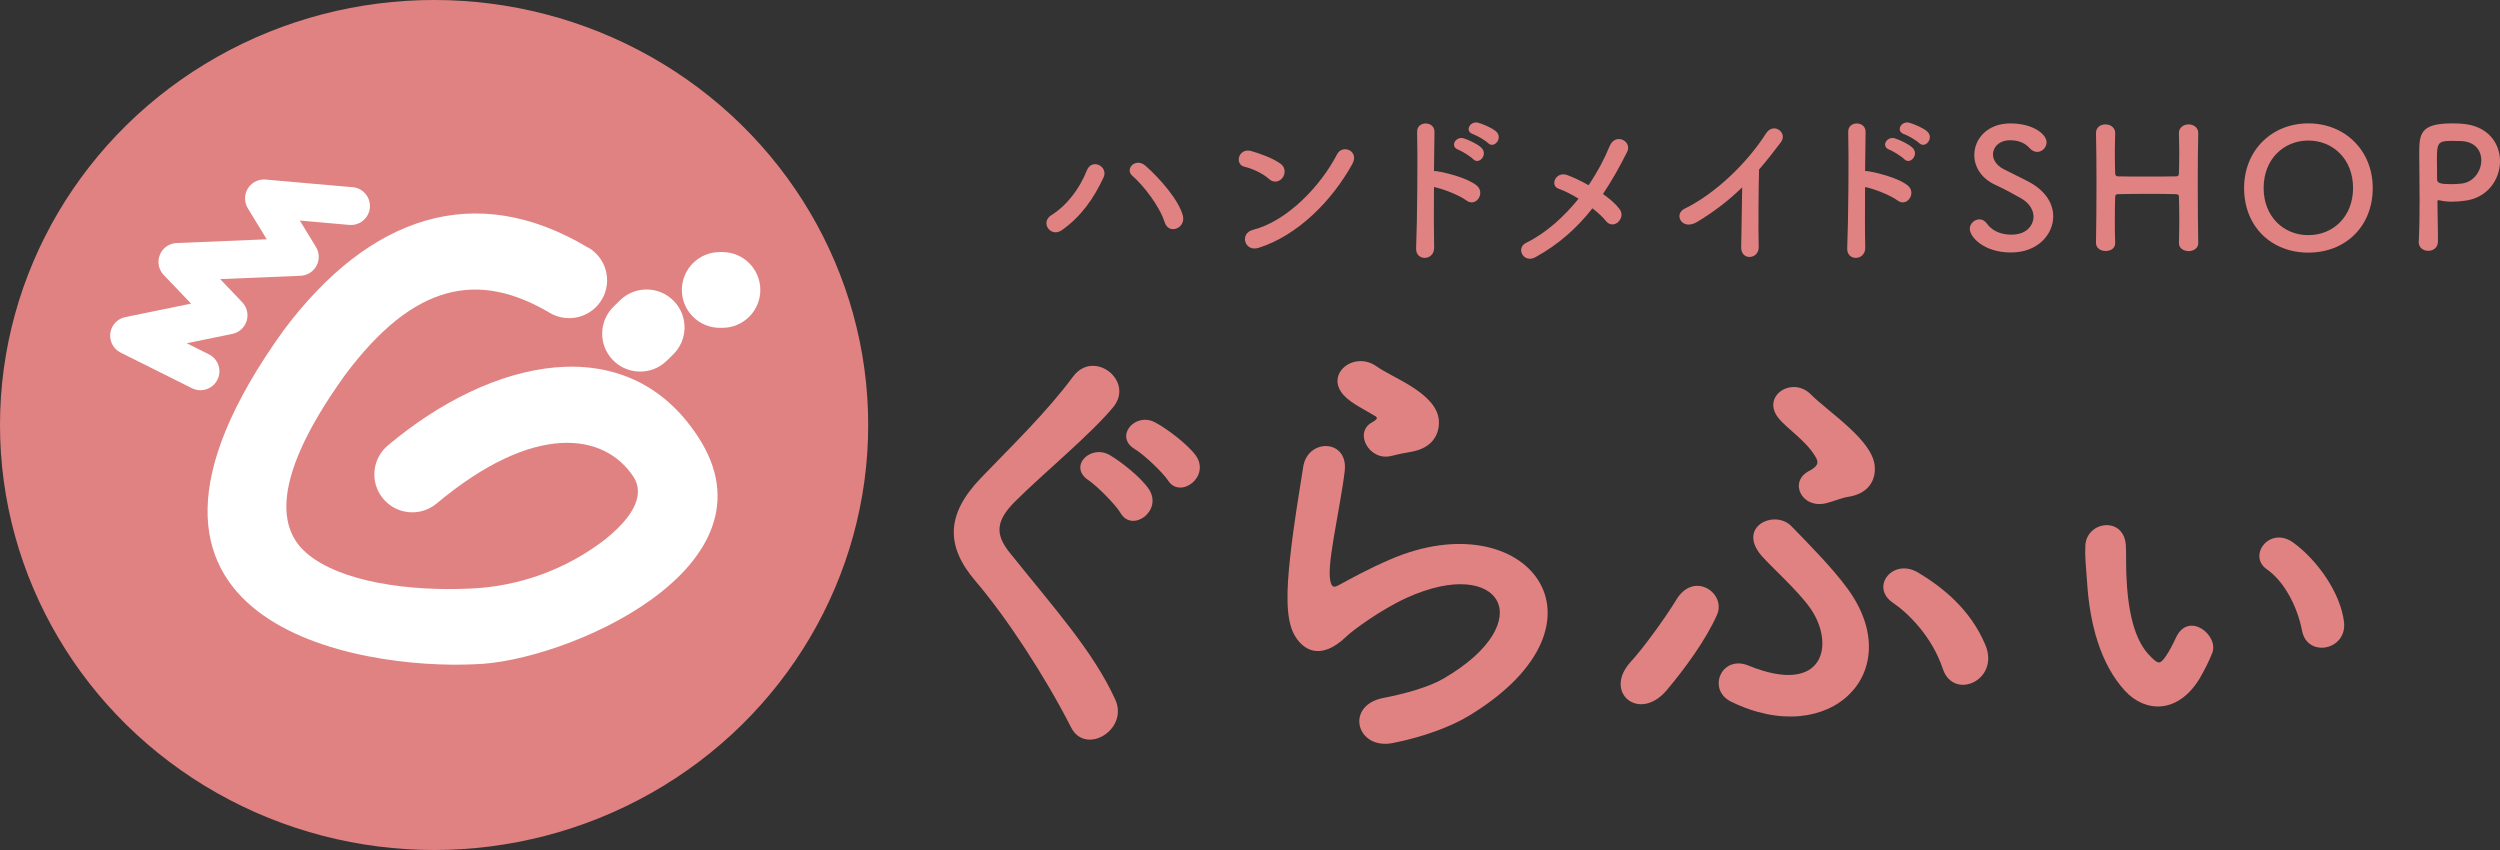 <?xml version="1.0" encoding="utf-8"?>
<!-- Generator: Adobe Illustrator 25.2.3, SVG Export Plug-In . SVG Version: 6.00 Build 0)  -->
<svg version="1.1" id="レイヤー_1" xmlns="http://www.w3.org/2000/svg" xmlns:xlink="http://www.w3.org/1999/xlink" x="0px"
	 y="0px" width="150px" height="51px" viewBox="0 0 150 51" enable-background="new 0 0 150 51" xml:space="preserve">
<rect x="0" y="0" width="150" height="51" fill="#333333" stroke="none"/>
<g id="logo" transform="translate(0 -2.365)">
	<g id="text" transform="translate(142.729 81.278)">
		<g id="グループ_659" transform="translate(0 0)">
			<g enable-background="new    ">
				<path fill="#E18282" d="M-78.468-35.278c-1.568-3.077-3.867-6.586-5.732-8.772c-1.785-2.078-1.785-3.995,0.324-6.181
					c1.839-1.917,3.921-3.914,5.543-6.101c1.244-1.646,3.677,0.27,2.407,1.835c-1.352,1.646-4.218,3.995-5.895,5.669
					c-1.163,1.16-1.216,1.971-0.324,3.077c2.704,3.374,5.002,5.911,6.327,8.8C-74.98-35.142-77.603-33.55-78.468-35.278z
					 M-75.494-48.125c-0.27-0.486-1.433-1.647-1.92-1.971c-1.244-0.81,0.108-2.187,1.271-1.512c0.649,0.378,1.866,1.322,2.352,2.052
					C-72.952-48.261-74.791-46.938-75.494-48.125z M-72.655-50.096c-0.297-0.459-1.46-1.565-1.974-1.862
					c-1.271-0.756,0-2.241,1.19-1.62c0.676,0.351,1.947,1.296,2.46,1.998C-70.086-50.312-71.925-48.936-72.655-50.096z"/>
				<path fill="#E18282" d="M-59.156-34.332c-2.19,0.432-2.893-2.24-0.595-2.699c1.406-0.271,2.785-0.675,3.624-1.161
					c2.974-1.728,3.786-3.59,3.218-4.67c-0.567-1.079-2.542-1.484-5.408-0.188c-1.596,0.729-3.299,1.997-3.623,2.321
					c-1.596,1.539-2.677,0.783-3.164-0.162c-0.487-0.944-0.433-2.618-0.216-4.589c0.216-1.97,0.567-4.049,0.784-5.425
					c0.27-1.728,2.731-1.674,2.488,0.27c-0.135,1.134-0.433,2.646-0.649,3.94c-0.216,1.323-0.352,2.322-0.162,2.808
					c0.081,0.216,0.216,0.216,0.46,0.081c0.541-0.297,1.811-0.999,3.082-1.539c8.167-3.535,13.926,3.753,4.787,9.34
					C-55.667-35.304-57.371-34.683-59.156-34.332z M-59.263-51.554c-1.298,0.324-2.272-1.403-1.136-2.024
					c0.135-0.081,0.405-0.216,0.216-0.351c-0.568-0.352-1.487-0.783-1.92-1.269c-1.163-1.269,0.622-2.699,1.974-1.728
					c0.487,0.351,1.406,0.756,2.19,1.269s1.487,1.16,1.541,1.971c0.055,0.782-0.351,1.673-1.703,1.889
					C-58.452-51.742-58.831-51.661-59.263-51.554z"/>
				<path fill="#E18282" d="M-44.872-39.218c0.676-0.729,2.028-2.564,2.731-3.725c1.055-1.728,3.001-0.378,2.433,0.917
					c-0.649,1.485-1.973,3.293-3.028,4.535C-44.385-35.547-46.575-37.383-44.872-39.218z M-38.869-36.816
					c-1.46-0.729-0.567-2.834,1.055-2.159c4.57,1.862,5.219-1.323,3.677-3.482c-0.73-1.025-2.298-2.43-2.893-3.104
					c-1.514-1.754,0.784-2.807,1.784-1.781c1.028,1.053,2.488,2.537,3.354,3.726C-28.215-38.624-32.92-33.901-38.869-36.816z
					 M-33.163-48.72c-1.461,0.352-2.245-1.269-1.055-1.916c0.567-0.297,0.649-0.513,0.405-0.891
					c-0.595-0.999-1.731-1.674-2.244-2.349c-0.973-1.296,0.865-2.483,1.974-1.377c1.108,1.107,3.759,2.78,3.84,4.347
					c0.054,0.755-0.325,1.619-1.623,1.808C-32.217-49.043-32.731-48.827-33.163-48.72z M-26.161-38.786
					c-0.649-1.943-2.082-3.347-3.001-3.968c-1.378-0.944,0-2.699,1.514-1.809c1.487,0.891,3.137,2.214,4.03,4.319
					C-22.699-38.111-25.511-36.843-26.161-38.786z"/>
				<path fill="#E18282" d="M-15.229-37.463c-1.461-1.593-2.109-3.969-2.272-6.479c-0.081-1.134-0.135-1.512-0.108-2.214
					c0.054-1.512,2.352-1.809,2.433,0c0.027,0.783,0,0.783,0.027,1.701c0.081,2.078,0.432,3.968,1.487,4.967
					c0.432,0.432,0.541,0.432,0.866-0.027c0.216-0.297,0.486-0.837,0.621-1.134c0.757-1.619,2.569-0.162,2.19,0.891
					c-0.216,0.567-0.54,1.161-0.757,1.539C-12.066-36.032-14.04-36.168-15.229-37.463z M-4.602-41.054
					c-0.297-1.538-1.108-2.996-2.109-3.697c-1.19-0.811,0.162-2.646,1.596-1.593s2.812,2.996,3.028,4.751
					C-1.898-39.893-4.279-39.434-4.602-41.054z"/>
			</g>
			<g id="グループ_660" transform="translate(0 -1)">
				<g enable-background="new    ">
					<path fill="#E18282" d="M-79.649-65.003c0.942-0.58,1.712-1.619,2.123-2.669c0.3-0.779,1.311-0.26,1.011,0.4
						c-0.581,1.259-1.362,2.368-2.503,3.168C-79.689-63.633-80.34-64.573-79.649-65.003z M-72.851-64.583
						c-0.3-0.96-1.282-2.219-1.933-2.779c-0.48-0.409,0.19-1.129,0.791-0.6c0.871,0.77,1.993,2.06,2.233,2.979
						C-71.559-64.214-72.611-63.803-72.851-64.583z"/>
					<path fill="#E18282" d="M-66.587-67.172c-0.37-0.34-1.011-0.63-1.482-0.739c-0.601-0.141-0.351-1.149,0.41-0.94
						c0.531,0.15,1.282,0.42,1.762,0.76c0.311,0.22,0.291,0.6,0.13,0.83C-65.926-67.032-66.277-66.892-66.587-67.172z
						 M-67.208-63.044c-0.851,0.27-1.171-0.87-0.34-1.08c2.012-0.51,4.035-2.578,5.046-4.537c0.32-0.62,1.352-0.2,0.911,0.59
						C-62.833-65.823-64.905-63.773-67.208-63.044z"/>
					<path fill="#E18282" d="M-56.681-63.064c0.02,0.81-1.121,0.84-1.081,0.04c0.069-1.619,0.1-5.537,0.06-6.976
						c-0.02-0.68,1.061-0.67,1.041,0.01c-0.01,0.489-0.02,1.359-0.029,2.339c0.05,0,0.11,0,0.17,0.01
						c0.561,0.09,1.862,0.409,2.403,0.869c0.52,0.44-0.05,1.31-0.621,0.89c-0.43-0.319-1.421-0.71-1.952-0.81
						C-56.701-65.313-56.701-63.874-56.681-63.064z M-55.229-68.93c-0.531-0.19-0.16-0.83,0.331-0.68
						c0.28,0.09,0.811,0.329,1.051,0.56c0.421,0.409-0.14,1.06-0.501,0.68C-54.488-68.521-55.019-68.851-55.229-68.93z
						 M-54.338-69.86c-0.541-0.17-0.191-0.819,0.3-0.689c0.28,0.08,0.821,0.3,1.071,0.52c0.44,0.39-0.111,1.069-0.48,0.699
						C-53.597-69.48-54.127-69.791-54.338-69.86z"/>
					<path fill="#E18282" d="M-50.618-62.474c-0.691,0.37-1.192-0.55-0.541-0.869c1.211-0.6,2.273-1.569,3.144-2.648
						c-0.421-0.261-0.851-0.48-1.202-0.601c-0.54-0.189-0.159-1.079,0.541-0.81c0.35,0.131,0.801,0.34,1.262,0.601
						c0.53-0.78,0.951-1.58,1.261-2.339c0.35-0.84,1.372-0.3,1.052,0.34c-0.43,0.859-0.901,1.709-1.452,2.528
						c0.421,0.29,0.781,0.609,1.001,0.909c0.22,0.29,0.09,0.62-0.11,0.79c-0.201,0.17-0.501,0.189-0.711-0.08
						c-0.18-0.229-0.471-0.5-0.811-0.76C-48.076-64.273-49.177-63.264-50.618-62.474z"/>
					<path fill="#E18282" d="M-40.891-64.603c-0.922,0.56-1.442-0.46-0.761-0.789c1.842-0.9,3.755-2.739,4.886-4.518
						c0.441-0.69,1.322-0.051,0.891,0.529c-0.45,0.6-0.88,1.14-1.311,1.64c-0.03,1.019-0.051,3.638-0.021,4.637
						c0.021,0.76-1.061,0.85-1.052,0.03c0.011-0.8,0.051-2.429,0.061-3.598C-38.99-65.902-39.851-65.233-40.891-64.603z"/>
					<path fill="#E18282" d="M-30.815-63.064c0.02,0.81-1.121,0.84-1.081,0.04c0.069-1.619,0.1-5.537,0.06-6.976
						c-0.02-0.68,1.061-0.67,1.041,0.01c-0.01,0.489-0.02,1.359-0.029,2.339c0.05,0,0.11,0,0.17,0.01
						c0.561,0.09,1.862,0.409,2.403,0.869c0.52,0.44-0.05,1.31-0.621,0.89c-0.43-0.319-1.421-0.71-1.952-0.81
						C-30.836-65.313-30.836-63.874-30.815-63.064z M-29.363-68.93c-0.531-0.19-0.16-0.83,0.331-0.68
						c0.28,0.09,0.811,0.329,1.051,0.56c0.421,0.409-0.14,1.06-0.501,0.68C-28.623-68.521-29.153-68.851-29.363-68.93z
						 M-28.472-69.86c-0.541-0.17-0.191-0.819,0.3-0.689c0.28,0.08,0.821,0.3,1.071,0.52c0.44,0.39-0.111,1.069-0.48,0.699
						C-27.732-69.48-28.262-69.791-28.472-69.86z"/>
					<path fill="#E18282" d="M-22.068-62.764c-1.633,0-2.473-0.93-2.473-1.419c0-0.33,0.291-0.569,0.58-0.569
						c0.16,0,0.321,0.079,0.441,0.249c0.26,0.37,0.75,0.67,1.462,0.67c1.102,0,1.341-0.749,1.341-1.069
						c0-0.399-0.24-0.829-0.761-1.119c-0.44-0.25-0.981-0.55-1.511-0.79c-0.881-0.399-1.282-1.109-1.282-1.799
						c0-0.97,0.781-1.898,2.163-1.898c1.381,0,2.173,0.659,2.173,1.129c0,0.3-0.25,0.58-0.562,0.58c-0.15,0-0.32-0.07-0.471-0.24
						c-0.19-0.21-0.53-0.46-1.151-0.46c-0.641,0-1.031,0.4-1.031,0.85c0,0.31,0.191,0.649,0.631,0.88
						c0.411,0.22,1.102,0.539,1.562,0.789c1.001,0.55,1.421,1.31,1.421,2.049C-19.536-63.864-20.446-62.764-22.068-62.764z"/>
					<path fill="#E18282" d="M-10.832-63.334c0,0.319-0.29,0.489-0.58,0.489c-0.291-0.01-0.581-0.159-0.581-0.479
						c0-0.01,0-0.01,0-0.02c0.01-0.45,0.021-0.899,0.021-1.31c0-0.63-0.011-1.149-0.021-1.419c0-0.16-0.04-0.181-0.19-0.19
						c-0.35-0.01-0.941-0.02-1.542-0.02c-0.742,0-1.512,0.01-1.903,0.02c-0.08,0-0.19,0.01-0.19,0.16
						c-0.011,0.26-0.021,0.789-0.021,1.449c0,0.399,0,0.85,0.021,1.31c0,0.01,0,0.01,0,0.02c0,0.32-0.281,0.47-0.571,0.47
						c-0.291,0-0.58-0.16-0.58-0.479v-0.01c0.02-1.06,0.029-2.379,0.029-3.628c0-1.12-0.01-2.18-0.029-2.938
						c-0.011-0.32,0.22-0.54,0.57-0.54c0.291,0,0.581,0.18,0.581,0.52c0,0.01,0,0.01,0,0.021c-0.011,0.399-0.021,0.799-0.021,1.149
						c0,0.539,0.01,0.989,0.021,1.239c0,0.149,0.08,0.189,0.159,0.189c0.25,0.01,0.941,0.01,1.662,0.01c0.731,0,1.482,0,1.842-0.01
						c0.12,0,0.16-0.07,0.16-0.18c0.01-0.24,0.021-0.689,0.021-1.239c0-0.36-0.011-0.76-0.021-1.159
						c-0.01-0.33,0.26-0.54,0.581-0.54c0.291,0,0.58,0.18,0.58,0.52c0,0.01,0,0.01,0,0.021c-0.02,0.729-0.029,1.799-0.029,2.888
						c0,1.399,0.01,2.839,0.029,3.679V-63.334z"/>
					<path fill="#E18282" d="M-8.083-66.632c0-2.249,1.651-3.878,3.854-3.878c2.202,0,3.864,1.629,3.864,3.878
						c0,2.328-1.662,3.877-3.864,3.877C-6.432-62.755-8.083-64.303-8.083-66.632z M-1.545-66.632c0-1.729-1.201-2.849-2.683-2.849
						s-2.683,1.119-2.683,2.849c0,1.719,1.201,2.828,2.683,2.828S-1.545-64.913-1.545-66.632z"/>
					<path fill="#E18282" d="M2.966-62.864c-0.281,0-0.57-0.18-0.57-0.51c0-0.01,0-0.021,0-0.03c0.04-0.779,0.05-1.659,0.05-2.509
						c0-1.029-0.021-2.009-0.021-2.708c0-1.229,0.011-1.889,1.973-1.889c0.209,0,0.41,0.01,0.561,0.02
						c1.582,0.1,2.313,1.169,2.313,2.249c0,1.109-0.771,2.238-2.173,2.379c-0.241,0.029-0.471,0.05-0.721,0.05
						c-0.23,0-0.471-0.021-0.731-0.08c-0.03-0.01-0.05-0.01-0.07-0.01c-0.05,0-0.06,0.029-0.06,0.109c0,0.62,0.03,1.329,0.03,1.989
						c0,0.13,0,0.26,0,0.39C3.536-63.034,3.256-62.864,2.966-62.864z M4.377-69.461c-0.801,0-0.891,0.11-0.891,1.04
						c0,0.35,0.01,0.759,0.01,1.109c0,0.06,0,0.109,0,0.17c0,0.209,0.201,0.279,0.822,0.279c0.19,0,0.4-0.01,0.61-0.03
						c0.761-0.069,1.222-0.759,1.222-1.398c0-0.6-0.391-1.16-1.292-1.16C4.858-69.451,4.618-69.461,4.377-69.461z"/>
				</g>
			</g>
		</g>
	</g>
	<g id="logo-2" transform="translate(83 73)">
		<ellipse id="back-50" fill="#E18282" cx="-56.954" cy="-45.135" rx="26.046" ry="25.5"/>
		<path id="path-85" fill="#FFFFFF" d="M-47.727-55.784c-6.764-4.049-13.105-1.913-18.257,4.969
			C-78.813-32.986-61.2-30.454-54.552-30.779c5.401-0.1,18.644-5.805,13.402-13.7c-4.283-6.5-12.371-4.641-18.552,0.549
			c-0.974,0.794-1.119,2.226-0.324,3.199c0.795,0.973,2.23,1.117,3.204,0.323l0,0c5.871-4.92,10.093-4.264,11.831-1.618
			c0.476,0.73,0.531,1.974-1.719,3.77c-2.309,1.779-5.112,2.803-8.026,2.933c-3.725,0.181-7.845-0.392-9.859-2.115
			c-1.286-1.1-2.715-3.736,2.304-10.707c4.12-5.514,7.989-6.271,12.31-3.7c1.092,0.623,2.483,0.244,3.107-0.846
			c0.623-1.089,0.246-2.475-0.844-3.099L-47.727-55.784z"/>
		<path id="path-86" fill="#FFFFFF" d="M-61.864-59.404l-5.195-0.457c-0.626-0.055-1.178,0.407-1.234,1.031
			c-0.021,0.242,0.035,0.484,0.162,0.692l1.136,1.861l-5.404,0.224c-0.627,0.025-1.116,0.553-1.091,1.179
			c0.011,0.277,0.123,0.54,0.315,0.74l1.64,1.716l-3.946,0.809c-0.616,0.127-1.012,0.729-0.885,1.344
			c0.071,0.341,0.294,0.63,0.605,0.786l4.277,2.136c0.562,0.281,1.246,0.054,1.528-0.507c0.282-0.561,0.054-1.244-0.508-1.525
			l-1.332-0.665l2.733-0.561c0.616-0.125,1.014-0.726,0.889-1.341c-0.043-0.21-0.144-0.404-0.293-0.559l-1.323-1.388l4.823-0.2
			c0.628-0.026,1.116-0.555,1.09-1.182c-0.008-0.192-0.065-0.379-0.165-0.544l-0.968-1.588l2.951,0.261
			c0.626,0.063,1.185-0.392,1.248-1.017c0.063-0.625-0.393-1.182-1.018-1.246c-0.01-0.001-0.019-0.002-0.029-0.003L-61.864-59.404z"
			/>
		<path id="path-87" fill="#FFFFFF" d="M-42.942-49.038l0.308-0.307c0.911-0.867,0.945-2.306,0.077-3.215
			c-0.868-0.909-2.31-0.944-3.221-0.077c-0.026,0.025-0.052,0.051-0.077,0.077l-0.307,0.3c-0.911,0.867-0.945,2.306-0.077,3.215
			c0.868,0.909,2.31,0.944,3.221,0.077c0.026-0.025,0.052-0.051,0.077-0.077L-42.942-49.038z"/>
		<path id="path-88" fill="#FFFFFF" d="M-39.811-50.965h0.153c1.258,0,2.277-1.018,2.277-2.273c0-1.255-1.019-2.273-2.277-2.273
			h-0.153c-1.258,0-2.277,1.018-2.277,2.273C-42.088-51.983-41.069-50.965-39.811-50.965z"/>
	</g>
</g>
</svg>
